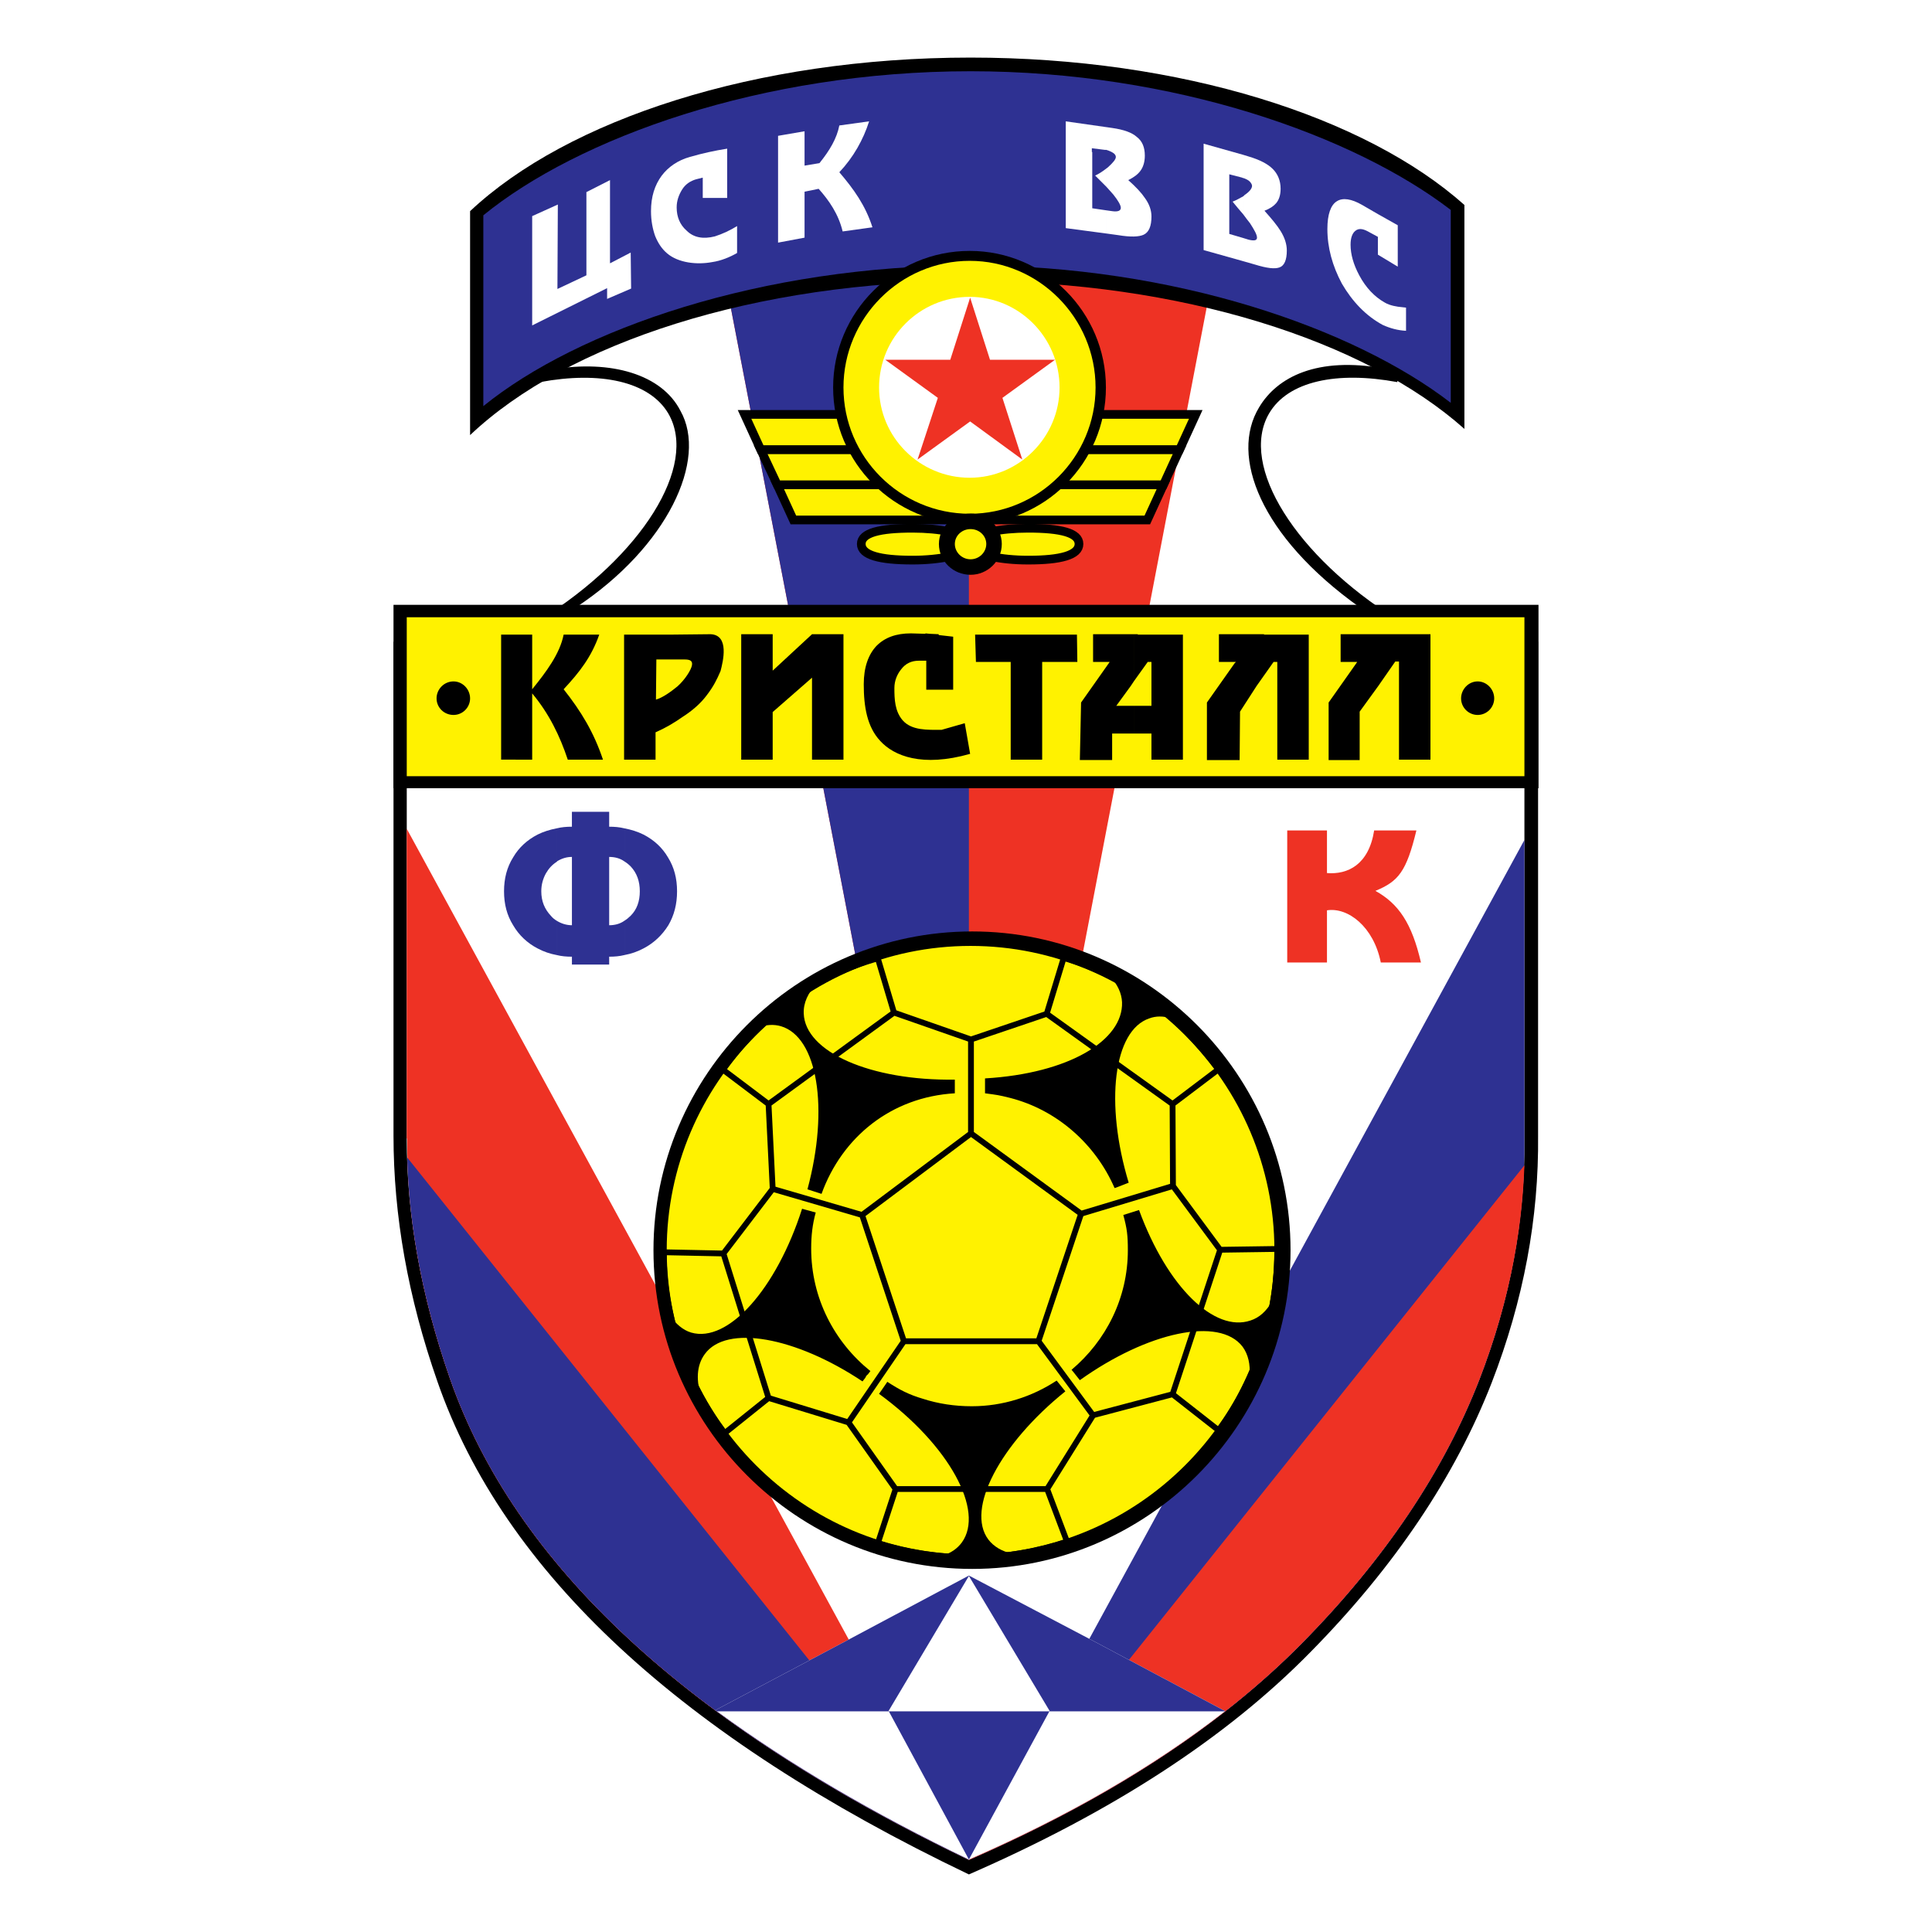 <?xml version="1.0" encoding="utf-8"?>
<!-- Generator: Adobe Illustrator 13.0.0, SVG Export Plug-In . SVG Version: 6.00 Build 14948)  -->
<!DOCTYPE svg PUBLIC "-//W3C//DTD SVG 1.0//EN" "http://www.w3.org/TR/2001/REC-SVG-20010904/DTD/svg10.dtd">
<svg version="1.0" id="Layer_1" xmlns="http://www.w3.org/2000/svg" xmlns:xlink="http://www.w3.org/1999/xlink" x="0px" y="0px"
	 width="192.756px" height="192.756px" viewBox="0 0 192.756 192.756" enable-background="new 0 0 192.756 192.756"
	 xml:space="preserve">
<g>
	<polygon fill-rule="evenodd" clip-rule="evenodd" fill="#FFFFFF" points="0,0 192.756,0 192.756,192.756 0,192.756 0,0 	"/>
	<path fill-rule="evenodd" clip-rule="evenodd" d="M53.88,61.831h85.532c-10.117-6.319-15.817-15.364-12.803-20.567
		c1.9-3.263,6.815-4.254,12.803-3.14V21.562H53.88v16.562c5.988-1.115,10.903-0.083,12.803,3.14
		C69.698,46.466,63.999,55.512,53.88,61.831L53.88,61.831z"/>
	<path fill-rule="evenodd" clip-rule="evenodd" fill="#FFFFFF" d="M135.654,60.592c-9.953-7.104-12.968-15.116-10.035-19.948
		c1.816-3.056,5.823-5.08,12.472-3.882V22.802H55.202v14.042c5.741-0.95,10.82,0.495,12.679,4.13
		c2.767,4.874-1.28,13.587-10.408,19.618H135.654L135.654,60.592z"/>
	<path fill-rule="evenodd" clip-rule="evenodd" d="M153.455,113.291c0.083,8.219-1.445,16.438-4.626,24.656
		c-3.634,9.334-9.664,18.336-18.089,26.887c-8.426,8.59-19.783,15.941-34.073,22.178c-28.745-13.754-46.421-30.15-53.029-49.189
		c-2.933-8.383-4.378-16.561-4.378-24.531V64.02h114.195V113.291L153.455,113.291z"/>
	<path fill-rule="evenodd" clip-rule="evenodd" fill="#FFFFFF" d="M152.092,113.58c0.083,8.053-1.404,16.064-4.501,24.078
		c-3.552,9.127-9.417,17.883-17.677,26.266c-8.219,8.344-19.329,15.57-33.247,21.643c-28.042-13.424-45.306-29.447-51.79-48.074
		c-2.85-8.178-4.295-16.148-4.295-23.912V65.506h111.51V113.58L152.092,113.58z"/>
	<path fill-rule="evenodd" clip-rule="evenodd" fill="#2E3192" d="M152.092,113.58c0.083,8.053-1.404,16.064-4.501,24.078
		c-3.552,9.127-9.417,17.883-17.677,26.266c-8.219,8.344-19.287,15.57-33.247,21.643l55.425-101.765V113.58L152.092,113.58z"/>
	<path fill-rule="evenodd" clip-rule="evenodd" fill="#EE3224" d="M96.667,185.566c-28.042-13.424-45.306-29.447-51.79-48.074
		c-2.85-8.178-4.295-16.148-4.254-23.912h-0.042V82.688L96.667,185.566L96.667,185.566z"/>
	<path fill-rule="evenodd" clip-rule="evenodd" fill="#EE3224" d="M152.092,116.264c-0.248,7.145-1.734,14.25-4.501,21.395
		c-3.552,9.127-9.417,17.883-17.677,26.266c-8.219,8.344-19.329,15.57-33.247,21.643L152.092,116.264L152.092,116.264z"/>
	<path fill-rule="evenodd" clip-rule="evenodd" fill="#2E3192" d="M96.667,185.566c-28.042-13.424-45.306-29.447-51.79-48.074
		c-2.603-7.475-4.047-14.826-4.254-22.014L96.667,185.566L96.667,185.566z"/>
	<path fill-rule="evenodd" clip-rule="evenodd" fill="#FFFFFF" d="M122.232,170.697l-0.083,0.084
		c-7.062,5.492-15.529,10.408-25.482,14.742c-9.623-4.623-17.965-9.539-25.069-14.742l-0.207-0.166l12.556-6.65l12.72-6.771
		l12.886,6.771l12.638,6.732H122.232L122.232,170.697z"/>
	<polygon fill-rule="evenodd" clip-rule="evenodd" fill="#2E3192" points="96.667,185.523 104.721,170.697 96.667,157.234 
		88.656,170.697 96.667,185.523 	"/>
	<polygon fill-rule="evenodd" clip-rule="evenodd" fill="#2E3192" points="122.232,170.697 122.19,170.738 71.515,170.738 
		71.391,170.615 83.947,163.965 96.667,157.193 109.553,163.965 122.19,170.697 122.232,170.697 	"/>
	<polygon fill-rule="evenodd" clip-rule="evenodd" fill="#FFFFFF" points="104.721,170.738 104.721,170.697 96.667,157.234 
		88.656,170.697 88.656,170.738 104.721,170.738 	"/>
	<polygon fill-rule="evenodd" clip-rule="evenodd" fill="#EE3224" points="96.667,154.303 109.388,88.015 122.108,21.728 
		96.667,21.728 71.186,21.728 83.947,88.015 96.667,154.303 	"/>
	<polygon fill-rule="evenodd" clip-rule="evenodd" fill="#2E3192" points="96.667,21.728 71.186,21.728 83.947,88.015 
		96.667,154.303 96.667,21.728 	"/>
	<polygon fill-rule="evenodd" clip-rule="evenodd" points="39.26,78.64 153.496,78.64 153.496,60.344 39.26,60.344 39.26,78.64 	"/>
	<polygon fill-rule="evenodd" clip-rule="evenodd" fill="#FFF200" points="40.582,77.442 152.092,77.442 152.092,61.583 
		40.582,61.583 40.582,77.442 	"/>
	<path fill-rule="evenodd" clip-rule="evenodd" d="M146.104,20.448c-9.871-8.797-28.291-14.703-49.271-14.703
		c-21.477,0-40.227,6.195-49.932,15.322v22.344c9.665-9.169,28.456-15.364,49.932-15.364c20.98,0,39.4,5.947,49.271,14.745V20.448
		L146.104,20.448z"/>
	<path fill-rule="evenodd" clip-rule="evenodd" fill="#2E3192" d="M144.741,20.943c-9.582-7.351-27.507-13.835-47.909-13.835
		c-20.898,0-39.194,6.691-48.61,14.373V40.52c9.416-7.641,27.712-14.042,48.61-14.042c20.402,0,38.327,6.319,47.909,13.712V20.943
		L144.741,20.943z"/>
	<polygon fill-rule="evenodd" clip-rule="evenodd" points="120.415,70.091 123.182,66.167 123.306,66.043 121.612,66.043 
		121.612,63.276 126.114,63.276 126.114,63.317 130.574,63.317 130.574,75.79 127.436,75.79 127.436,66.043 127.063,66.043 
		125.371,68.438 123.718,71 123.678,75.831 120.415,75.831 120.415,70.091 	"/>
	<polygon fill-rule="evenodd" clip-rule="evenodd" points="100.838,75.79 100.838,66.043 97.369,66.043 97.287,63.317 
		107.446,63.317 107.487,66.043 103.977,66.043 103.977,75.79 100.838,75.79 	"/>
	<path fill-rule="evenodd" clip-rule="evenodd" d="M91.67,65.919c-0.744,0-1.322,0.289-1.735,0.826
		c-0.413,0.496-0.702,1.156-0.702,1.9c0,1.115,0.042,2.313,0.826,3.221c0.909,1.033,2.478,0.95,3.882,0.95l2.313-0.661l0.536,3.056
		c-4.79,1.363-7.599,0.207-8.961-1.28c-1.321-1.404-1.652-3.428-1.652-5.659c0-1.693,0.455-2.973,1.28-3.841
		c0.826-0.826,1.941-1.239,3.428-1.239l1.445,0.042v-0.042l0.414,0.042l0.909,0.041v0.083l1.445,0.165v5.287h-2.684v-2.892H91.67
		L91.67,65.919z"/>
	<polygon fill-rule="evenodd" clip-rule="evenodd" points="81.015,75.79 81.015,67.612 77.091,71.041 77.091,75.79 73.952,75.79 
		73.952,63.276 77.091,63.276 77.091,66.911 81.015,63.276 84.153,63.276 84.153,75.79 81.015,75.79 	"/>
	<path fill-rule="evenodd" clip-rule="evenodd" d="M49.998,75.79V63.317h3.098v5.451c1.404-1.734,2.767-3.551,3.138-5.451h3.553
		c-0.785,2.23-1.941,3.717-3.553,5.451c1.735,2.189,3.015,4.296,3.924,7.021c-1.198,0-2.354,0-3.511,0
		c-0.784-2.354-1.858-4.584-3.551-6.608v6.608H49.998L49.998,75.79z"/>
	<path fill-rule="evenodd" clip-rule="evenodd" d="M62.264,75.79h3.14v-2.726c1.033-0.455,1.858-0.951,2.684-1.529
		c1.033-0.66,1.859-1.404,2.437-2.188c0.662-0.867,0.991-1.528,1.363-2.396c0.248-0.95,0.909-3.593-0.991-3.676l-3.965,0.042h-4.667
		V75.79L62.264,75.79z"/>
	<path fill-rule="evenodd" clip-rule="evenodd" fill="#FFF200" d="M65.485,65.795c0.909,0,1.9,0,2.809,0
		c0.537,0,0.826,0.124,0.744,0.578c-0.083,0.455-0.662,1.404-1.446,2.106c-0.661,0.537-1.445,1.115-2.148,1.322L65.485,65.795
		L65.485,65.795z"/>
	<path fill-rule="evenodd" clip-rule="evenodd" d="M113.146,63.276h0.372v0.042h4.501V75.79h-3.139v-2.602h-1.734v-2.767h1.734
		v-4.378h-0.372l-1.362,1.9V63.276L113.146,63.276z M107.859,70.091l2.768-3.924l0.083-0.124h-1.653v-2.767h4.09v4.667l-0.331,0.495
		l-1.445,1.982h1.776v2.767h-2.189v2.643h-3.221L107.859,70.091L107.859,70.091z"/>
	<polygon fill-rule="evenodd" clip-rule="evenodd" points="132.557,70.091 135.324,66.167 135.406,66.043 133.755,66.043 
		133.755,63.276 138.257,63.276 142.717,63.276 142.717,75.79 139.578,75.79 139.578,66.002 139.206,66.002 137.514,68.438 
		135.654,71 135.654,75.831 132.557,75.831 132.557,70.091 	"/>
	<path fill-rule="evenodd" clip-rule="evenodd" d="M45.248,71.33c0.909,0,1.652-0.744,1.652-1.652s-0.743-1.693-1.652-1.693
		c-0.949,0-1.692,0.784-1.692,1.693S44.299,71.33,45.248,71.33L45.248,71.33z"/>
	<path fill-rule="evenodd" clip-rule="evenodd" d="M147.425,71.33c0.909,0,1.652-0.744,1.652-1.652s-0.743-1.693-1.652-1.693
		c-0.908,0-1.652,0.784-1.652,1.693S146.517,71.33,147.425,71.33L147.425,71.33z"/>
	<path fill-rule="evenodd" clip-rule="evenodd" fill="#2E3192" d="M62.305,82.646c0.662,0.124,1.322,0.331,1.9,0.62
		c1.032,0.537,1.858,1.281,2.437,2.271c0.62,0.991,0.908,2.106,0.908,3.386c0,1.281-0.289,2.396-0.867,3.388
		c-0.62,0.991-1.446,1.775-2.478,2.312c-0.62,0.331-1.239,0.537-1.9,0.661v-3.428c0.207-0.125,0.413-0.29,0.62-0.496
		c0.62-0.619,0.909-1.445,0.909-2.437c0-0.991-0.29-1.816-0.909-2.477c-0.207-0.207-0.413-0.372-0.62-0.496V82.646L62.305,82.646z
		 M57.061,80.994h3.717v1.487c0.537,0,1.032,0.041,1.528,0.165v3.304c-0.454-0.331-0.991-0.454-1.528-0.454v6.815
		c0.537,0,1.074-0.125,1.528-0.455v3.428c-0.496,0.124-0.991,0.165-1.528,0.165v0.785h-3.717v-0.785
		c-0.538,0-1.033-0.041-1.528-0.165v-3.428c0.455,0.289,0.991,0.455,1.528,0.455v-6.815c-0.496,0-0.95,0.124-1.446,0.413
		c-0.042,0.042-0.042,0.042-0.083,0.083v-3.346c0.496-0.124,0.991-0.165,1.528-0.165V80.994L57.061,80.994z M55.532,95.284
		c-0.661-0.125-1.28-0.331-1.9-0.661c-1.032-0.537-1.858-1.322-2.436-2.312c-0.62-0.991-0.909-2.107-0.909-3.388
		c0-1.28,0.289-2.395,0.909-3.386c0.578-0.991,1.404-1.735,2.436-2.271c0.578-0.289,1.239-0.496,1.9-0.62v3.346
		c-0.454,0.289-0.785,0.661-1.074,1.156c-0.289,0.537-0.454,1.115-0.454,1.775c0,0.992,0.331,1.777,0.95,2.437
		c0.165,0.207,0.371,0.372,0.578,0.496V95.284L55.532,95.284z"/>
	<path fill-rule="evenodd" clip-rule="evenodd" fill="#EE3224" d="M132.392,90.823v5.204h-3.965V82.852h3.965v4.254
		c2.065,0.165,4.172-0.826,4.708-4.254h4.214c-0.992,4.089-1.776,5.08-4.09,6.03c2.313,1.28,3.635,3.222,4.544,7.145h-4.007
		C137.059,92.475,134.498,90.493,132.392,90.823L132.392,90.823z"/>
	<path fill-rule="evenodd" clip-rule="evenodd" d="M96.998,156.531c17.469,0,31.759-14.289,31.759-31.801
		S114.467,92.93,96.998,92.93c-17.511,0-31.801,14.289-31.801,31.801S79.486,156.531,96.998,156.531L96.998,156.531z"/>
	
		<path fill-rule="evenodd" clip-rule="evenodd" fill="#FFF200" stroke="#000000" stroke-width="0.578" stroke-miterlimit="2.613" d="
		M96.833,155.375c16.85,0,30.603-13.752,30.603-30.645c0-16.85-13.753-30.645-30.603-30.645c-16.851,0-30.604,13.795-30.604,30.645
		C66.229,141.623,79.982,155.375,96.833,155.375L96.833,155.375z"/>
	<path fill="none" stroke="#000000" stroke-width="0.578" stroke-miterlimit="2.613" d="M76.678,110.152l0.414,8.465l-4.915,6.443
		 M86.012,121.221l-8.92-2.604 M104.432,101.148l-7.558,2.561v9.375 M89.192,101.025l7.682,2.684 M116.987,110.152l0.041,8.176
		l-9.169,2.768 M121.736,124.689l-4.708-6.361 M103.605,133.816l5.451,7.393l-4.584,7.352 M116.987,139.104l-7.972,2.105
		 M90.184,133.816l-5.535,8.096l-7.971-2.438 M89.357,148.561l-4.708-6.648 M90.184,133.816h13.422l4.254-12.721l-10.986-8.012
		l-10.862,8.137L90.184,133.816L90.184,133.816z M127.436,124.607c0,3.014-0.372,6.111-1.445,9.375
		c-1.074,3.262-2.52,6.195-4.419,8.713 M121.571,142.695l-4.584-3.592l4.749-14.414l5.699-0.082 M106.124,95.573
		c2.975,0.867,5.906,2.312,8.632,4.294c2.727,1.941,4.915,4.338,6.815,6.816 M121.571,106.684l-4.584,3.469l-12.556-9.004
		l1.692-5.576 M72.135,106.725l4.543,3.428l12.514-9.127l-1.611-5.412 M87.581,95.614c-2.974,0.826-5.865,2.189-8.631,4.253
		c-2.767,2.023-4.998,4.295-6.815,6.857 M72.3,142.984c-1.899-2.518-3.469-5.367-4.501-8.59c-1.074-3.264-1.61-6.359-1.57-9.457
		 M66.229,124.938l5.948,0.123l4.501,14.414l-4.378,3.51 M106.455,153.807c-2.891,0.949-6.112,1.568-9.499,1.568
		c-3.427,0-6.483-0.496-9.375-1.404 M87.581,153.971l1.776-5.41h15.116l1.982,5.246"/>
	<path fill-rule="evenodd" clip-rule="evenodd" d="M96.75,155.293c1.404,0,2.849-0.082,4.254-0.289
		c-1.033-0.207-1.858-0.701-2.396-1.404c-2.271-3.016,1.156-9.541,7.682-14.785c-0.289-0.373-0.578-0.703-0.867-1.074
		c-2.437,1.609-5.369,2.561-8.467,2.561c-1.693,0-3.345-0.248-4.873-0.744c-1.404-0.412-2.354-0.908-3.552-1.693l-0.826,1.199
		c7.062,5.162,10.531,11.688,8.26,14.826c-0.455,0.619-1.074,1.033-1.818,1.279C95.015,155.252,95.883,155.293,96.75,155.293
		L96.75,155.293z M86.838,136.791c-3.594-2.893-5.907-7.27-5.907-12.225c0-1.281,0.125-2.396,0.454-3.594
		c-0.454-0.125-0.908-0.248-1.362-0.373c-2.561,8.014-7.394,13.424-11.069,12.35c-0.826-0.248-1.528-0.867-2.106-1.693
		c0.661,2.932,1.734,5.74,3.18,8.301c-0.62-1.775-0.537-3.344,0.289-4.459c2.147-2.975,9.044-1.734,15.735,2.725l0.29-0.371
		c0.041-0.123,0.124-0.248,0.247-0.33L86.838,136.791L86.838,136.791z M81.965,119.113c2.064-5.699,6.979-9.664,13.298-10.035
		c0-0.455,0-0.908,0-1.363c-8.425,0.125-14.951-2.768-15.075-6.607c-0.041-1.033,0.413-2.066,1.322-2.975
		c-2.148,1.197-4.088,2.686-5.865,4.379c0.785-0.289,1.569-0.332,2.271-0.125c3.634,1.074,4.833,8.137,2.644,16.273L81.965,119.113
		L81.965,119.113z M107.736,137.699c6.772-4.832,13.917-6.361,16.23-3.346c0.578,0.785,0.784,1.775,0.702,2.891
		c1.032-2.312,1.817-4.791,2.229-7.393c-0.536,0.951-1.238,1.611-2.147,1.9c-3.552,1.197-8.26-3.262-11.109-11.027l-1.569,0.496
		c0.372,1.363,0.454,2.023,0.454,3.51c0,4.791-2.188,9.045-5.617,11.936C107.198,136.996,107.487,137.41,107.736,137.699
		L107.736,137.699z M112.609,117.998c-2.396-7.93-1.528-15.197,2.064-16.396c0.661-0.246,1.404-0.246,2.147,0
		c-1.816-1.609-3.883-3.014-6.029-4.129c0.702,0.744,1.114,1.611,1.156,2.52c0.124,3.799-5.286,7.104-13.671,7.6v1.486
		c1.239,0.166,1.321,0.166,2.479,0.453c4.708,1.199,8.549,4.627,10.449,9.004C111.7,118.371,112.155,118.164,112.609,117.998
		L112.609,117.998z"/>
	<path fill-rule="evenodd" clip-rule="evenodd" fill="#FFFFFF" d="M124.049,15.451l0.537,0.165c1.115,0.331,1.9,0.744,2.396,1.239
		c0.496,0.496,0.785,1.157,0.785,1.982c0,0.62-0.166,1.115-0.455,1.445c-0.248,0.289-0.619,0.537-1.156,0.744
		c0.743,0.826,1.28,1.487,1.611,2.024c0.412,0.661,0.619,1.321,0.619,1.94c0,0.95-0.248,1.529-0.743,1.694
		c-0.454,0.165-1.239,0.083-2.437-0.29l-1.157-0.331v-2.312l0.537,0.166c0.537,0.124,0.825,0.083,0.825-0.207
		s-0.247-0.743-0.701-1.445c-0.207-0.248-0.413-0.537-0.661-0.867V19.58c0.042-0.041,0.083-0.083,0.124-0.124
		c0.496-0.331,0.743-0.661,0.743-0.908c0-0.125-0.082-0.29-0.247-0.455c-0.124-0.124-0.372-0.248-0.62-0.331V15.451L124.049,15.451z
		 M120.085,24.95v-5.37v-2.932v-2.313l3.964,1.116v2.312c-0.041,0-0.082,0-0.124-0.042l-1.279-0.331v2.189v3.759l1.403,0.413v2.312
		L120.085,24.95L120.085,24.95z M124.049,19.58c-0.371,0.207-0.743,0.414-1.074,0.537c0.372,0.454,0.743,0.909,1.074,1.281V19.58
		L124.049,19.58z"/>
	<path fill-rule="evenodd" clip-rule="evenodd" fill="#FFFFFF" d="M110.379,12.683l0.578,0.083c1.156,0.166,1.981,0.454,2.478,0.909
		c0.537,0.413,0.785,1.033,0.785,1.858c0,0.619-0.165,1.156-0.454,1.528c-0.247,0.331-0.619,0.62-1.198,0.909
		c0.785,0.702,1.322,1.28,1.652,1.776c0.454,0.62,0.661,1.239,0.661,1.858c0,0.95-0.248,1.569-0.785,1.817
		c-0.454,0.207-1.28,0.248-2.52,0.041l-1.197-0.165v-2.312l0.578,0.082c0.578,0.083,0.867-0.041,0.867-0.33
		c0-0.248-0.248-0.702-0.743-1.322c-0.207-0.248-0.454-0.496-0.702-0.785v-1.817c0.041-0.042,0.123-0.083,0.164-0.125
		c0.497-0.454,0.785-0.784,0.785-1.032c0-0.124-0.082-0.29-0.288-0.413c-0.124-0.083-0.373-0.207-0.661-0.289V12.683L110.379,12.683
		z M106.331,22.76v-4.625v-3.717v-2.312l4.048,0.578v2.271c-0.041,0-0.083,0-0.124,0l-1.321-0.165v0.372h0.041v5.617l1.404,0.207
		v2.312L106.331,22.76L106.331,22.76z M110.379,16.813c-0.372,0.289-0.744,0.537-1.115,0.702c0.413,0.413,0.785,0.784,1.115,1.115
		V16.813L110.379,16.813z"/>
	<path fill-rule="evenodd" clip-rule="evenodd" fill="#FFFFFF" d="M83.74,12.518l2.973-0.413c-0.578,1.817-1.569,3.593-2.973,5.08
		c1.445,1.693,2.603,3.304,3.304,5.493l-2.973,0.413c-0.413-1.734-1.363-3.097-2.395-4.254l-1.405,0.289v4.584l-2.643,0.496V13.551
		l2.643-0.455v3.428l1.487-0.248C82.791,14.997,83.493,13.798,83.74,12.518L83.74,12.518z"/>
	<polygon fill-rule="evenodd" clip-rule="evenodd" fill="#FFFFFF" points="53.096,21.562 55.656,20.406 55.615,28.831 
		58.506,27.468 58.506,19.167 60.86,17.97 60.86,26.271 62.925,25.198 62.967,28.791 60.571,29.823 60.571,28.749 53.096,32.466 
		53.096,21.562 	"/>
	<path fill-rule="evenodd" clip-rule="evenodd" fill="#FFFFFF" d="M73.539,22.554v2.685c-0.702,0.412-1.61,0.784-2.478,0.908
		c-1.527,0.29-3.386,0.083-4.501-0.867c-0.537-0.454-0.909-1.032-1.197-1.734c-0.248-0.703-0.413-1.528-0.413-2.479
		c0-1.445,0.372-2.601,1.074-3.551c0.661-0.868,1.611-1.528,2.809-1.859c1.28-0.372,2.437-0.62,3.717-0.826v4.915h-2.437v-2.024
		l-0.661,0.166c-0.578,0.165-1.074,0.495-1.404,1.032c-0.33,0.537-0.537,1.115-0.537,1.776c0,0.949,0.331,1.734,0.991,2.312
		c0.702,0.702,1.652,0.867,2.809,0.579C72.094,23.339,72.879,22.967,73.539,22.554L73.539,22.554z"/>
	<path fill-rule="evenodd" clip-rule="evenodd" fill="#FFFFFF" d="M136.48,23.091c-0.537-0.289-0.95-0.331-1.28-0.041
		c-0.289,0.248-0.454,0.702-0.454,1.363c0,0.95,0.289,1.982,0.867,3.056c0.661,1.24,1.528,2.148,2.561,2.726
		c0.496,0.29,1.197,0.413,1.734,0.454l0.372,0.042v2.313c-0.826-0.042-1.569-0.248-2.312-0.578c-1.693-0.909-3.057-2.354-4.089-4.13
		c-0.95-1.776-1.446-3.593-1.446-5.452c0-1.445,0.331-2.395,0.95-2.767c0.578-0.372,1.445-0.248,2.52,0.372l1.569,0.909l1.982,1.115
		v4.131l-1.982-1.198v-1.776L136.48,23.091L136.48,23.091z"/>
	
		<polygon fill-rule="evenodd" clip-rule="evenodd" fill="#FFF200" stroke="#000000" stroke-width="0.867" stroke-miterlimit="2.613" points="
		79.156,51.877 93.116,51.877 100.508,51.877 114.467,51.877 116.078,48.366 100.508,48.366 93.116,48.366 77.545,48.366 
		79.156,51.877 	"/>
	
		<polygon fill-rule="evenodd" clip-rule="evenodd" fill="#FFF200" stroke="#000000" stroke-width="0.867" stroke-miterlimit="2.613" points="
		77.545,48.366 91.422,48.366 98.814,48.366 116.078,48.366 117.689,44.856 98.814,44.856 91.422,44.856 75.893,44.856 
		77.545,48.366 	"/>
	
		<polygon fill-rule="evenodd" clip-rule="evenodd" fill="#FFF200" stroke="#000000" stroke-width="0.867" stroke-miterlimit="2.613" points="
		75.893,44.856 89.853,44.856 97.287,44.856 117.689,44.856 119.3,41.346 97.287,41.346 89.853,41.346 74.283,41.346 75.893,44.856 
			"/>
	<path fill-rule="evenodd" clip-rule="evenodd" d="M96.75,52.29c7.475,0,13.588-6.112,13.588-13.628s-6.113-13.629-13.588-13.629
		c-7.516,0-13.628,6.113-13.628,13.629S89.233,52.29,96.75,52.29L96.75,52.29z"/>
	<path fill-rule="evenodd" clip-rule="evenodd" fill="#FFF200" d="M96.75,51.258c6.897,0,12.555-5.658,12.555-12.597
		s-5.658-12.638-12.555-12.638c-6.938,0-12.597,5.7-12.597,12.638S89.812,51.258,96.75,51.258L96.75,51.258z"/>
	<path fill-rule="evenodd" clip-rule="evenodd" fill="#FFFFFF" d="M96.75,47.665c4.916,0,8.962-4.048,8.962-9.003
		c0-4.997-4.047-9.045-8.962-9.045c-4.997,0-9.044,4.048-9.044,9.045C87.706,43.617,91.752,47.665,96.75,47.665L96.75,47.665z"/>
	<polygon fill-rule="evenodd" clip-rule="evenodd" fill="#EE3224" points="96.791,29.699 98.773,35.894 105.258,35.894 
		100.013,39.694 101.995,45.848 96.791,42.048 91.546,45.848 93.569,39.694 88.325,35.894 94.809,35.894 96.791,29.699 	"/>
	
		<path fill-rule="evenodd" clip-rule="evenodd" fill="#FFF200" stroke="#000000" stroke-width="0.867" stroke-miterlimit="2.613" d="
		M102.573,55.883c-2.767,0-5.081-0.537-5.741-1.198c-0.661,0.661-3.015,1.198-5.782,1.198c-3.304,0-5.121-0.496-5.121-1.611
		c0-1.115,1.817-1.569,5.121-1.569c2.767,0,5.08,0.496,5.782,1.198c0.66-0.702,2.932-1.198,5.741-1.198
		c3.263,0,5.079,0.454,5.079,1.569C107.652,55.387,105.836,55.883,102.573,55.883L102.573,55.883z"/>
	<path fill-rule="evenodd" clip-rule="evenodd" stroke="#000000" stroke-width="2.268" stroke-miterlimit="2.613" d="
		M96.833,56.213c1.074,0,1.982-0.867,1.982-1.941c0-1.033-0.908-1.9-1.982-1.9c-1.115,0-2.024,0.867-2.024,1.9
		C94.809,55.346,95.717,56.213,96.833,56.213L96.833,56.213z"/>
	<path fill-rule="evenodd" clip-rule="evenodd" fill="#FFF200" d="M96.833,55.801c0.867,0,1.569-0.703,1.569-1.528
		s-0.702-1.486-1.569-1.486s-1.569,0.661-1.569,1.486S95.965,55.801,96.833,55.801L96.833,55.801z"/>
</g>
</svg>
